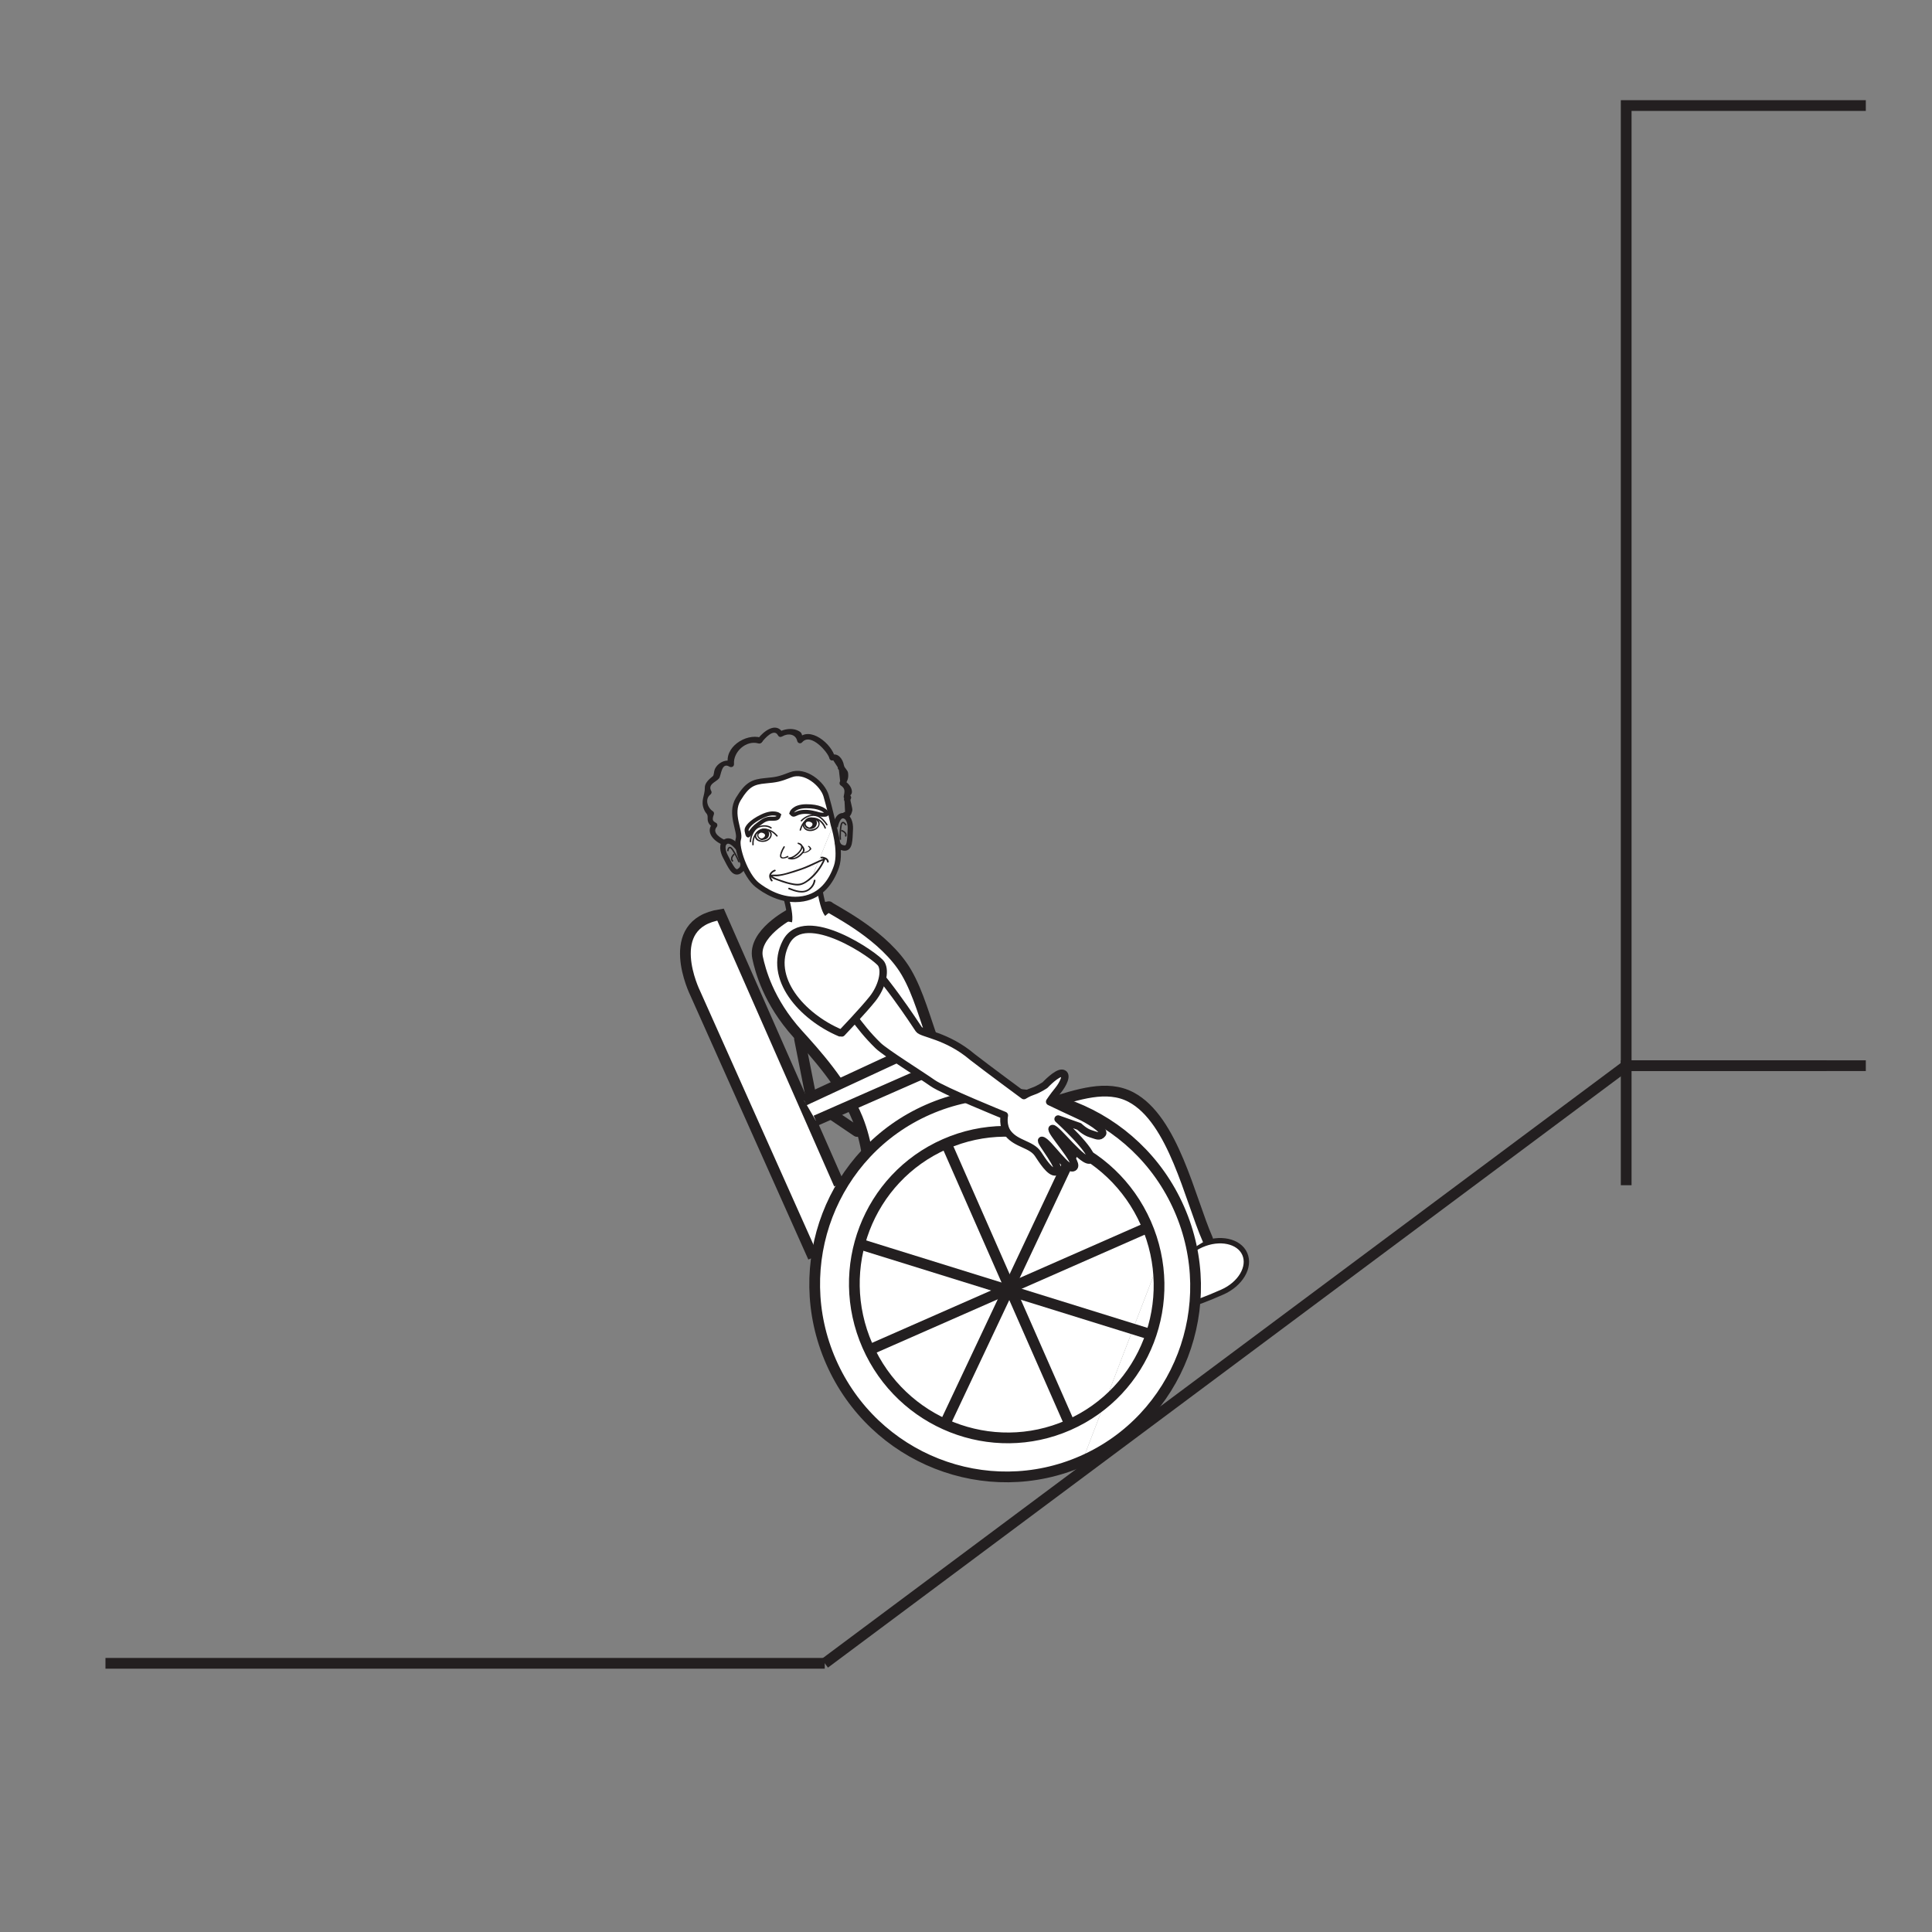 <?xml version="1.0" encoding="UTF-8"?>
<svg xmlns="http://www.w3.org/2000/svg" xmlns:xlink="http://www.w3.org/1999/xlink" width="360pt" height="360pt" viewBox="0 0 360 360" version="1.1">
<rect x="0" y="0" width="360" height="360" fill="#808080" stroke="none"/>
<g id="surface1">
<path style="fill:none;stroke-width:2;stroke-linecap:butt;stroke-linejoin:miter;stroke:rgb(13.73%,12.16%,12.549%);stroke-opacity:1;stroke-miterlimit:10;" d="M -0.002 -0.001 L -134.029 -0.001 " transform="matrix(1,0,0,-1,153.681,309.933)"/>
<path style="fill:none;stroke-width:2;stroke-linecap:butt;stroke-linejoin:miter;stroke:rgb(13.73%,12.16%,12.549%);stroke-opacity:1;stroke-miterlimit:10;" d="M -0.002 0.001 L -37.33 0.001 L -37.33 -22.272 " transform="matrix(1,0,0,-1,340.346,198.575)"/>
<path style="fill:none;stroke-width:2;stroke-linecap:butt;stroke-linejoin:miter;stroke:rgb(13.73%,12.16%,12.549%);stroke-opacity:1;stroke-miterlimit:10;" d="M -0 0 L -44.652 0 L -44.652 -178.906 L -0 -178.906 " transform="matrix(1,0,0,-1,347.668,19.668)"/>
<path style=" stroke:none;fill-rule:nonzero;fill:rgb(100%,100%,100%);fill-opacity:1;" d="M 231.945 233.656 C 233.016 236.094 231.137 239.277 227.746 240.766 C 215.355 246.219 220.734 241.496 219.664 239.059 C 218.594 236.625 220.477 233.441 223.867 231.949 C 227.258 230.457 230.875 231.223 231.945 233.656 "/>
<path style="fill:none;stroke-width:1;stroke-linecap:butt;stroke-linejoin:miter;stroke:rgb(13.73%,12.16%,12.549%);stroke-opacity:1;stroke-miterlimit:10;" d="M -0.001 0.002 C 1.069 -2.436 -0.81 -5.619 -4.2 -7.107 C -16.591 -12.561 -11.212 -7.838 -12.282 -5.4 C -13.353 -2.967 -11.47 0.217 -8.079 1.709 C -4.688 3.201 -1.071 2.436 -0.001 0.002 Z M -0.001 0.002 " transform="matrix(1,0,0,-1,231.946,233.658)"/>
<path style="fill:none;stroke-width:1.384;stroke-linecap:butt;stroke-linejoin:miter;stroke:rgb(13.73%,12.16%,12.549%);stroke-opacity:1;stroke-miterlimit:4;" d="M -0.001 0.002 C -0.001 0.002 4.312 -1.178 2.218 -3.389 C 0.124 -5.6 -7.868 -4.303 -7.528 -2.768 " transform="matrix(1,0,0,-1,152.727,169.057)"/>
<path style="fill-rule:nonzero;fill:rgb(100%,100%,100%);fill-opacity:1;stroke-width:1;stroke-linecap:round;stroke-linejoin:round;stroke:rgb(13.73%,12.16%,12.549%);stroke-opacity:1;stroke-miterlimit:4;" d="M 0.001 0.001 C 0.001 0.001 14.649 1.743 19.38 8.981 " transform="matrix(1,0,0,-1,162.265,215.618)"/>
<path style="fill-rule:nonzero;fill:rgb(100%,100%,100%);fill-opacity:1;stroke-width:2;stroke-linecap:round;stroke-linejoin:round;stroke:rgb(13.73%,12.16%,12.549%);stroke-opacity:1;stroke-miterlimit:4;" d="M 0.002 -0 C -1.873 4.258 -4.275 14.961 -8.6 17.211 C -11.42 18.68 -21.229 17.047 -24.271 16.168 C -28.268 15.012 -29.979 11.926 -33.791 10.25 C -41.615 6.816 -51.162 10.789 -51.615 20.23 C -51.619 20.297 -51.85 25.02 -53.744 29.656 C -56.334 36 -61.65 41.848 -64.846 45.371 C -70.397 51.5 -71.869 57.375 -72.35 59.598 C -73.311 64.055 -66.334 67.707 -66.334 67.707 L -59.068 69.129 C -58.701 68.652 -50.061 64.633 -45.498 58.23 C -40.564 51.34 -39.811 38.293 -33.154 32.988 C -24.389 26.004 -11.807 38.41 -2.775 33.641 C 5.131 29.461 8.182 14.699 11.502 7.148 " transform="matrix(1,0,0,-1,213.522,238.074)"/>
<path style="fill:none;stroke-width:2;stroke-linecap:round;stroke-linejoin:round;stroke:rgb(13.73%,12.16%,12.549%);stroke-opacity:1;stroke-miterlimit:4;" d="M 0.001 -0 L 2.286 -11.547 L 10.724 -17.25 " transform="matrix(1,0,0,-1,148.976,193.582)"/>
<path style="fill-rule:nonzero;fill:rgb(100%,100%,100%);fill-opacity:1;stroke-width:2;stroke-linecap:butt;stroke-linejoin:miter;stroke:rgb(13.73%,12.16%,12.549%);stroke-opacity:1;stroke-miterlimit:4;" d="M -0.001 0.001 L -22.005 49.251 C -22.005 49.251 -28.372 62.142 -17.282 63.88 L 4.819 13.626 " transform="matrix(1,0,0,-1,151.536,234.298)"/>
<path style=" stroke:none;fill-rule:nonzero;fill:rgb(100%,100%,100%);fill-opacity:1;" d="M 201.684 272.219 C 183.77 280.098 162.809 271.832 154.859 253.758 C 146.914 235.688 154.988 214.648 172.902 206.773 C 190.816 198.895 211.777 207.16 219.723 225.234 "/>
<path style=" stroke:none;fill-rule:nonzero;fill:rgb(100%,100%,100%);fill-opacity:1;" d="M 219.727 225.234 C 227.672 243.305 219.594 264.344 201.684 272.219 "/>
<path style="fill:none;stroke-width:2;stroke-linecap:butt;stroke-linejoin:miter;stroke:rgb(13.73%,12.16%,12.549%);stroke-opacity:1;stroke-miterlimit:4;" d="M -0.001 0.002 C -17.915 -7.877 -38.876 0.389 -46.825 18.463 C -54.771 36.533 -46.696 57.572 -28.782 65.447 C -10.868 73.326 10.093 65.061 18.038 46.986 C 25.987 28.912 17.909 7.877 -0.001 0.002 " transform="matrix(1,0,0,-1,201.685,272.221)"/>
<path style="fill:none;stroke-width:2;stroke-linecap:butt;stroke-linejoin:miter;stroke:rgb(13.73%,12.16%,12.549%);stroke-opacity:1;stroke-miterlimit:4;" d="M 0.001 -0 C 6.356 -14.461 -0.105 -31.289 -14.433 -37.59 C -28.761 -43.891 -45.53 -37.277 -51.89 -22.816 C -58.249 -8.359 -51.784 8.469 -37.456 14.77 C -23.128 21.07 -6.358 14.457 0.001 -0 Z M 0.001 -0 " transform="matrix(1,0,0,-1,213.53,227.957)"/>
<path style="fill:none;stroke-width:2;stroke-linecap:butt;stroke-linejoin:miter;stroke:rgb(13.73%,12.16%,12.549%);stroke-opacity:1;stroke-miterlimit:4;" d="M 0 -0.001 L 55.739 -17.329 " transform="matrix(1,0,0,-1,159.359,231.546)"/>
<path style="fill:none;stroke-width:2;stroke-linecap:butt;stroke-linejoin:miter;stroke:rgb(13.73%,12.16%,12.549%);stroke-opacity:1;stroke-miterlimit:4;" d="M 0 0.001 L -24.902 -52.796 " transform="matrix(1,0,0,-1,200.75,213.005)"/>
<path style="fill:none;stroke-width:2;stroke-linecap:butt;stroke-linejoin:miter;stroke:rgb(13.73%,12.16%,12.549%);stroke-opacity:1;stroke-miterlimit:4;" d="M 0.001 0 L 22.872 -52.012 " transform="matrix(1,0,0,-1,176.405,213.246)"/>
<path style="fill:none;stroke-width:2;stroke-linecap:butt;stroke-linejoin:miter;stroke:rgb(13.73%,12.16%,12.549%);stroke-opacity:1;stroke-miterlimit:4;" d="M 0.001 0.001 L 52.013 22.872 " transform="matrix(1,0,0,-1,161.921,251.564)"/>
<path style="fill-rule:nonzero;fill:rgb(100%,100%,100%);fill-opacity:1;stroke-width:2;stroke-linecap:butt;stroke-linejoin:miter;stroke:rgb(13.73%,12.16%,12.549%);stroke-opacity:1;stroke-miterlimit:4;" d="M 0.001 0.001 L 20.162 8.864 C 20.162 8.864 25.521 11.364 27.873 4.411 L 33.517 5.849 C 31.294 12.86 19.29 13.712 19.29 13.712 L -2.174 3.751 " transform="matrix(1,0,0,-1,152.01,208.81)"/>
<path style=" stroke:none;fill-rule:nonzero;fill:rgb(100%,100%,100%);fill-opacity:1;" d="M 147.188 170.367 C 147.602 168.363 145.566 164.305 145.566 164.305 L 152.184 162.023 C 152.184 162.023 152.219 167.344 153.379 168.727 "/>
<path style="fill-rule:nonzero;fill:rgb(100%,100%,100%);fill-opacity:1;stroke-width:1;stroke-linecap:butt;stroke-linejoin:miter;stroke:rgb(13.73%,12.16%,12.549%);stroke-opacity:1;stroke-miterlimit:10;" d="M 0.001 0.001 C 0.412 2.005 -1.526 7.454 -1.526 7.454 L 5.091 9.735 C 5.091 9.735 5.88 2.794 7.041 1.411 " transform="matrix(1,0,0,-1,147.092,171.759)"/>
<path style=" stroke:none;fill-rule:nonzero;fill:rgb(100%,100%,100%);fill-opacity:1;" d="M 149.668 167.469 C 145.66 168.172 142.27 165.812 141.086 164.879 C 138.902 163.16 137.078 157.84 137.574 156.383 C 138.07 154.93 135.883 151.676 137.562 148.91 C 139.242 146.152 140.297 145.695 142.637 145.477 C 144.668 145.285 145.184 145.211 147.344 144.363 C 149.996 143.32 153.273 146.043 153.934 148.289 C 154.594 150.535 155.289 153.672 155.289 153.672 "/>
<path style=" stroke:none;fill-rule:nonzero;fill:rgb(100%,100%,100%);fill-opacity:1;" d="M 155.289 153.672 C 155.289 153.672 156.855 158.555 155.863 161.469 C 154.871 164.375 152.969 166.891 149.668 167.469 "/>
<path style="fill:none;stroke-width:1;stroke-linecap:butt;stroke-linejoin:miter;stroke:rgb(13.73%,12.16%,12.549%);stroke-opacity:1;stroke-miterlimit:4;" d="M 0.001 0 C -4.007 -0.703 -7.397 1.656 -8.581 2.59 C -10.765 4.309 -12.589 9.629 -12.093 11.086 C -11.597 12.539 -13.784 15.793 -12.104 18.559 C -10.425 21.316 -9.37 21.773 -7.03 21.992 C -4.999 22.184 -4.483 22.258 -2.323 23.106 C 0.329 24.148 3.606 21.426 4.267 19.18 C 4.927 16.934 5.622 13.797 5.622 13.797 C 5.622 13.797 7.188 8.914 6.196 6 C 5.204 3.094 3.302 0.578 0.001 0 " transform="matrix(1,0,0,-1,149.667,167.469)"/>
<path style=" stroke:none;fill-rule:nonzero;fill:rgb(13.73%,12.16%,12.549%);fill-opacity:1;" d="M 143.539 155.355 C 143.711 156.609 141.52 157.125 140.98 156.051 C 140.402 154.898 143.125 154.02 143.547 155.391 C 143.602 155.551 143.84 155.449 143.789 155.289 C 143.316 153.762 140.48 154.402 140.691 155.984 C 140.801 156.797 141.859 156.953 142.496 156.844 C 143.223 156.719 143.902 156.098 143.801 155.324 C 143.777 155.156 143.52 155.188 143.539 155.355 "/>
<path style=" stroke:none;fill-rule:nonzero;fill:rgb(13.73%,12.16%,12.549%);fill-opacity:1;" d="M 147.125 160.016 C 148.359 159.996 150.797 157.5 148.758 157.02 C 148.742 157.102 148.73 157.191 148.723 157.273 C 149.219 157.379 149.875 158.262 149.52 158.699 C 148.898 159.473 148.043 160.152 147 159.801 C 146.84 159.746 146.738 159.988 146.898 160.043 C 148.078 160.438 149.227 159.676 149.852 158.684 C 150.215 158.113 149.285 157.125 148.758 157.02 C 148.59 156.98 148.562 157.234 148.723 157.273 C 150.309 157.652 148.07 159.742 147.09 159.758 C 146.922 159.758 146.961 160.02 147.125 160.016 "/>
<path style=" stroke:none;fill-rule:nonzero;fill:rgb(13.73%,12.16%,12.549%);fill-opacity:1;" d="M 144.883 155.684 C 144.219 154.883 143.223 154.285 142.16 154.441 C 140.727 154.652 140.078 156.125 140.176 157.414 C 140.191 157.586 140.445 157.551 140.438 157.383 C 140.332 156.066 141.02 154.871 142.414 154.668 C 143.258 154.547 144.164 155.227 144.68 155.844 C 144.785 155.973 144.992 155.812 144.883 155.684 "/>
<path style=" stroke:none;fill-rule:nonzero;fill:rgb(13.73%,12.16%,12.549%);fill-opacity:1;" d="M 141.207 155.379 C 141.031 154.582 142.262 154.109 142.938 154.637 C 143.516 154.988 143.504 156.184 142.5 156.445 C 142.129 156.527 141.836 156.473 141.629 156.281 L 141.672 156.227 C 142.078 156.297 142.516 156.004 142.555 155.676 C 142.621 155.223 141.605 154.93 141.371 155.379 "/>
<path style=" stroke:none;fill-rule:nonzero;fill:rgb(13.73%,12.16%,12.549%);fill-opacity:1;" d="M 149.621 153.992 C 150.094 155.523 152.934 154.883 152.719 153.297 C 152.605 152.484 151.551 152.332 150.918 152.441 C 150.191 152.566 149.508 153.188 149.609 153.957 C 149.633 154.125 149.891 154.094 149.867 153.926 C 149.699 152.676 151.891 152.164 152.426 153.234 C 153.008 154.387 150.285 155.266 149.859 153.895 C 149.812 153.73 149.57 153.832 149.621 153.992 "/>
<path style=" stroke:none;fill-rule:nonzero;fill:rgb(13.73%,12.16%,12.549%);fill-opacity:1;" d="M 149.258 154.688 C 149.441 153.969 149.844 153.293 150.441 152.852 C 151.734 151.902 153.211 153.145 153.652 154.34 C 153.711 154.496 153.949 154.395 153.895 154.242 C 153.414 152.941 152.336 152.137 150.926 152.371 C 149.891 152.543 149.234 153.727 149 154.648 C 148.961 154.812 149.219 154.844 149.258 154.688 "/>
<path style=" stroke:none;fill-rule:nonzero;fill:rgb(13.73%,12.16%,12.549%);fill-opacity:1;" d="M 149.969 153.32 C 149.785 152.484 151.094 151.984 151.809 152.539 C 152.422 152.902 152.406 154.16 151.34 154.438 C 150.945 154.527 150.637 154.469 150.414 154.266 L 150.461 154.211 C 150.891 154.285 151.355 153.977 151.398 153.629 C 151.473 153.156 150.398 152.852 150.148 153.32 "/>
<path style=" stroke:none;fill-rule:nonzero;fill:rgb(13.73%,12.16%,12.549%);fill-opacity:1;" d="M 149.426 153.023 C 150.148 152.25 151.324 151.773 152.344 152.188 C 153.016 152.461 153.578 153.16 153.977 153.754 C 154.07 153.895 154.277 153.73 154.18 153.594 C 153.734 152.926 153.035 152.086 152.227 151.863 C 151.133 151.566 149.977 152.055 149.219 152.863 C 149.105 152.984 149.312 153.145 149.426 153.023 "/>
<path style=" stroke:none;fill-rule:nonzero;fill:rgb(13.73%,12.16%,12.549%);fill-opacity:1;" d="M 143.754 154.16 C 142.973 153.59 141.789 153.699 140.984 154.145 C 140.227 154.562 139.668 156.004 139.707 156.836 C 139.715 157.004 139.973 156.969 139.969 156.805 C 139.93 156.004 140.523 154.695 141.223 154.309 C 141.887 153.938 142.953 153.898 143.598 154.367 C 143.73 154.469 143.891 154.262 143.754 154.16 "/>
<path style=" stroke:none;fill-rule:nonzero;fill:rgb(13.73%,12.16%,12.549%);fill-opacity:1;" d="M 146.012 157.727 C 145.723 158.195 145.445 158.727 145.355 159.281 C 145.188 160.277 146.297 159.977 146.84 159.738 C 146.992 159.668 146.895 159.43 146.742 159.496 C 146.504 159.602 145.895 159.926 145.656 159.664 C 145.504 159.504 145.645 159.129 145.703 158.957 C 145.828 158.582 146.012 158.219 146.219 157.883 C 146.309 157.742 146.102 157.582 146.012 157.727 "/>
<path style="fill:none;stroke-width:1;stroke-linecap:butt;stroke-linejoin:miter;stroke:rgb(13.73%,12.16%,12.549%);stroke-opacity:1;stroke-miterlimit:4;" d="M 0 -0 C 0 -0 -1.273 1.746 -2.257 1.305 C -3.242 0.859 -2.906 -0.594 -2.421 -1.512 C -1.402 -3.461 -0.804 -4.832 0.149 -4.246 C 1.102 -3.656 0.821 -2.82 0.821 -2.82 " transform="matrix(1,0,0,-1,137.589,158.082)"/>
<path style="fill:none;stroke-width:0.26;stroke-linecap:butt;stroke-linejoin:miter;stroke:rgb(13.73%,12.16%,12.549%);stroke-opacity:1;stroke-miterlimit:4;" d="M -0.001 0.001 C -0.001 0.001 0.124 1.423 0.936 0.208 C 1.749 -1.011 2.085 -2.034 2.085 -2.034 " transform="matrix(1,0,0,-1,135.614,158.61)"/>
<path style="fill:none;stroke-width:0.26;stroke-linecap:butt;stroke-linejoin:miter;stroke:rgb(13.73%,12.16%,12.549%);stroke-opacity:1;stroke-miterlimit:4;" d="M 0.001 0.001 C 0.001 0.001 -0.917 -0.8 -0.249 -1.351 " transform="matrix(1,0,0,-1,136.823,159.142)"/>
<path style="fill:none;stroke-width:1;stroke-linecap:butt;stroke-linejoin:miter;stroke:rgb(13.73%,12.16%,12.549%);stroke-opacity:1;stroke-miterlimit:4;" d="M 0 -0 C 0 -0 0.348 2.105 1.43 2.117 C 2.512 2.128 2.887 0.687 2.836 -0.348 C 2.731 -2.547 2.762 -4.043 1.653 -3.915 C 0.54 -3.782 0.446 -2.903 0.446 -2.903 " transform="matrix(1,0,0,-1,155.613,154.105)"/>
<path style="fill:none;stroke-width:0.26;stroke-linecap:butt;stroke-linejoin:miter;stroke:rgb(13.73%,12.16%,12.549%);stroke-opacity:1;stroke-miterlimit:4;" d="M 0.002 -0.002 C 0.002 -0.002 -0.709 1.237 -0.936 -0.209 C -1.159 -1.65 -1.034 -2.72 -1.034 -2.72 " transform="matrix(1,0,0,-1,157.627,153.752)"/>
<path style="fill:none;stroke-width:0.26;stroke-linecap:butt;stroke-linejoin:miter;stroke:rgb(13.73%,12.16%,12.549%);stroke-opacity:1;stroke-miterlimit:4;" d="M -0.001 0.001 C -0.001 0.001 1.166 -0.339 0.791 -1.121 " transform="matrix(1,0,0,-1,156.755,154.743)"/>
<path style="fill:none;stroke-width:0.75;stroke-linecap:butt;stroke-linejoin:miter;stroke:rgb(13.73%,12.16%,12.549%);stroke-opacity:1;stroke-miterlimit:4;" d="M -0.001 -0.001 C -0.001 -0.001 -0.978 0.788 -3.161 -0.251 C -5.345 -1.291 -6.13 -2.416 -6.044 -2.9 C -5.774 -4.4 -5.696 -3.759 -5.274 -3.181 C -4.493 -2.126 -4.278 -2.076 -3.302 -1.337 C -2.329 -0.599 -1.716 -0.705 -0.974 -0.697 C -0.231 -0.693 -0.142 -0.443 -0.001 -0.001 Z M -0.001 -0.001 " transform="matrix(1,0,0,-1,145.161,151.854)"/>
<path style="fill:none;stroke-width:0.75;stroke-linecap:butt;stroke-linejoin:miter;stroke:rgb(13.73%,12.16%,12.549%);stroke-opacity:1;stroke-miterlimit:4;" d="M 0 0.001 C 0 0.001 0.352 1.267 2.77 1.286 C 5.188 1.306 6.192 0.556 6.512 0.165 C 6.836 -0.229 6.5 -0.343 5.774 -0.3 C 5.051 -0.253 5.028 -0.124 3.832 0.114 C 2.629 0.353 1.661 0.243 0.985 -0.077 C 0.313 -0.394 0.317 -0.335 0 0.001 Z M 0 0.001 " transform="matrix(1,0,0,-1,147.464,151.517)"/>
<path style=" stroke:none;fill-rule:nonzero;fill:rgb(13.73%,12.16%,12.549%);fill-opacity:1;" d="M 149.625 158.977 C 150.266 158.945 150.723 158.719 151.164 158.254 C 151.191 158.227 151.188 158.188 151.176 158.156 C 151.086 157.883 150.93 157.742 150.684 157.613 C 150.594 157.57 150.516 157.707 150.594 157.762 C 151.449 158.336 150.086 158.789 149.605 158.848 C 149.523 158.863 149.539 158.98 149.625 158.977 "/>
<path style=" stroke:none;fill-rule:nonzero;fill:rgb(13.73%,12.16%,12.549%);fill-opacity:1;" d="M 141.527 155.039 C 140.586 155.398 141.324 156.656 142.133 156.523 C 142.266 156.504 142.277 156.281 142.137 156.277 C 141.863 156.277 141.68 156.227 141.484 156.027 C 141.215 155.754 141.238 155.391 141.605 155.23 C 141.73 155.18 141.652 154.988 141.527 155.039 "/>
<path style=" stroke:none;fill-rule:nonzero;fill:rgb(13.73%,12.16%,12.549%);fill-opacity:1;" d="M 150.133 152.965 C 149.625 153.48 149.922 154.41 150.695 154.434 C 150.836 154.438 150.906 154.246 150.766 154.191 C 150.285 154 149.871 153.605 150.297 153.09 C 150.387 152.984 150.223 152.871 150.133 152.965 "/>
<path style=" stroke:none;fill-rule:nonzero;fill:rgb(13.73%,12.16%,12.549%);fill-opacity:1;" d="M 151.598 161.52 L 151.652 161.508 C 151.672 161.504 151.668 161.469 151.645 161.477 L 151.594 161.488 C 151.57 161.492 151.578 161.523 151.598 161.52 "/>
<path style=" stroke:none;fill-rule:nonzero;fill:rgb(13.73%,12.16%,12.549%);fill-opacity:1;" d="M 135.168 156.582 C 134.52 156.277 132.523 155.242 133.566 154.062 C 133.734 153.875 133.695 153.492 133.473 153.359 C 132.957 153.055 132.566 152.93 133.012 151.773 C 133.09 151.578 133.043 151.301 132.852 151.18 C 131.898 150.594 131.23 148.934 132.398 148.027 C 132.555 147.902 132.66 147.629 132.551 147.441 C 131.797 146.113 133.441 145.719 133.984 145.039 C 134.387 144.527 134.414 141.961 135.898 142.844 C 136.301 143.082 136.805 142.848 136.77 142.344 C 136.602 140.098 139.035 137.871 141.301 138.523 C 142.016 138.734 142.477 137.656 141.75 137.441 C 138.965 136.617 134.875 139.254 135.688 142.477 C 135.977 142.309 136.266 142.145 136.559 141.977 C 135.363 141.277 133.691 142.121 133.176 143.387 C 133.012 143.781 133.055 144.453 132.816 144.637 C 132.184 145.137 131.309 145.887 131.332 146.781 C 131.367 148.27 130.488 149.172 131.188 150.84 C 131.578 151.773 131.898 151.5 131.859 152.492 C 131.824 153.277 132.246 153.793 132.863 154.16 C 132.832 153.922 132.801 153.691 132.77 153.457 C 131.316 155.094 133.164 156.898 134.805 157.457 C 135.383 157.656 135.727 156.844 135.168 156.582 "/>
<path style=" stroke:none;fill-rule:nonzero;fill:rgb(13.73%,12.16%,12.549%);fill-opacity:1;" d="M 142.016 138.223 C 142.449 137.688 144.199 135.602 144.961 137.012 C 145.133 137.332 145.441 137.402 145.754 137.223 C 146.855 136.57 148.262 136.781 148.543 138.051 C 148.641 138.5 149.16 138.664 149.477 138.305 C 151.098 136.422 154.316 140.273 154.527 141.246 C 154.602 141.586 154.914 141.801 155.254 141.668 C 155.539 142.105 155.824 142.547 156.113 142.984 C 156.066 143.176 156.18 143.359 156.316 143.477 C 156.395 144.176 156.469 144.871 156.551 145.57 C 156.375 145.797 156.398 146.18 156.652 146.344 C 157.559 146.93 157.383 147.531 157.215 148.395 C 157.16 148.688 157.398 148.98 157.684 149.02 C 157.582 148.891 157.473 148.762 157.363 148.633 C 157.207 148.859 157.234 149.082 157.367 149.309 L 157.465 151.285 C 156.516 151.492 157.02 152.879 157.781 152.484 C 158.438 152.145 158.625 151.777 158.809 151.074 C 158.922 150.637 158.359 149.137 158.488 148.957 C 158.598 148.801 158.645 148.59 158.559 148.41 C 158.391 148.059 158.223 147.973 157.84 147.926 C 157.996 148.129 158.152 148.336 158.309 148.547 C 158.402 148.051 158.82 148.051 158.734 147.371 C 158.633 146.551 157.984 145.887 157.324 145.465 C 157.359 145.723 157.395 145.98 157.434 146.242 C 157.941 145.461 158.141 144.965 158.031 144.051 C 157.965 143.469 157.348 143.141 157.254 142.605 C 157.039 141.414 156.168 140.199 154.852 140.691 C 155.094 140.832 155.336 140.977 155.578 141.117 C 155.043 138.652 150.859 135.105 148.645 137.672 C 148.953 137.754 149.266 137.84 149.578 137.922 C 149.367 136.969 149.688 136.539 148.504 136.059 C 147.465 135.637 146.059 135.855 145.117 136.41 C 145.359 136.438 145.602 136.465 145.844 136.5 C 144.555 134.418 142.199 136.352 141.238 137.633 C 140.855 138.137 141.621 138.715 142.016 138.223 "/>
<path style=" stroke:none;fill-rule:nonzero;fill:rgb(13.73%,12.16%,12.549%);fill-opacity:1;" d="M 144.316 162.066 C 144.02 162.176 143.754 162.375 143.559 162.609 C 143.145 163.102 143.344 163.719 143.668 164.168 C 143.777 164.324 144.066 164.188 143.953 164.031 C 143.66 163.621 143.477 163.113 143.891 162.684 C 144.039 162.531 144.246 162.406 144.449 162.328 C 144.645 162.262 144.504 162 144.316 162.066 "/>
<path style="fill-rule:nonzero;fill:rgb(100%,100%,100%);fill-opacity:1;stroke-width:1.384;stroke-linecap:round;stroke-linejoin:round;stroke:rgb(13.73%,12.16%,12.549%);stroke-opacity:1;stroke-miterlimit:4;" d="M -0.001 0.001 C 3.706 -4.327 5.108 -7.382 9.097 -11.269 C 10.444 -12.585 17.229 -16.815 19.253 -18.253 C 21.28 -19.686 32.632 -24.284 32.632 -24.284 C 32.632 -24.284 32.202 -26.241 33.343 -27.659 C 34.933 -29.651 37.659 -29.636 38.886 -31.452 C 39.616 -32.534 41.128 -35.022 42.214 -34.815 C 43.823 -34.503 38.901 -28.854 39.632 -28.929 C 40.761 -29.042 44.546 -35.077 45.632 -33.901 C 46.491 -32.972 40.886 -27.026 41.569 -26.737 C 42.257 -26.452 47.483 -33.526 48.722 -32.515 C 49.46 -31.136 42.647 -24.96 42.647 -24.96 L 46.565 -26.343 C 46.565 -26.343 47.62 -27.386 48.71 -27.698 C 49.8 -28.015 50.347 -28.433 50.905 -27.702 C 51.464 -26.976 47.987 -24.944 46.733 -24.386 C 45.479 -23.831 41.073 -21.726 41.073 -21.726 C 41.073 -21.726 41.675 -20.796 42.632 -19.62 C 43.593 -18.444 44.464 -16.628 43.456 -16.433 C 42.448 -16.237 40.21 -18.632 40.21 -18.632 C 40.21 -18.632 39.003 -19.444 37.999 -19.772 C 36.995 -20.101 36.272 -20.589 36.272 -20.589 C 36.272 -20.589 29.269 -15.425 26.675 -13.401 C 21.913 -9.351 17.257 -9.077 16.69 -8.233 C 16.12 -7.394 9.628 2.657 5.085 6.392 " transform="matrix(1,0,0,-1,154.517,183.556)"/>
<path style=" stroke:none;fill-rule:nonzero;fill:rgb(13.73%,12.16%,12.549%);fill-opacity:1;" d="M 153.582 159.918 C 151.973 160.562 150.48 161.426 148.812 161.941 C 147.316 162.402 145.711 163.09 144.129 162.965 C 143.914 162.949 143.332 162.996 143.566 163.336 C 143.859 163.762 144.668 163.977 145.137 164.156 C 146.016 164.496 146.938 164.766 147.879 164.93 C 148.801 165.086 149.363 164.984 150.18 164.492 C 151.812 163.504 153.086 161.762 153.801 160.094 C 153.879 159.91 153.578 159.828 153.504 160.008 C 152.848 161.523 151.742 162.984 150.367 164.012 C 149.504 164.652 148.867 164.793 147.855 164.621 C 147.051 164.484 146.262 164.238 145.5 163.969 C 144.961 163.777 144.277 163.574 143.859 163.195 C 143.859 163.195 143.723 163.266 143.93 163.258 C 144.062 163.254 144.191 163.27 144.32 163.281 C 144.82 163.332 145.324 163.238 145.812 163.133 C 147.207 162.82 148.633 162.355 149.969 161.859 C 151.254 161.383 152.449 160.688 153.719 160.184 C 153.91 160.109 153.773 159.844 153.582 159.918 "/>
<path style=" stroke:none;fill-rule:nonzero;fill:rgb(13.73%,12.16%,12.549%);fill-opacity:1;" d="M 153.062 159.945 C 153.215 159.902 153.445 159.977 153.594 160.023 C 153.887 160.121 154.094 160.324 154.121 160.625 C 154.141 160.812 154.453 160.746 154.438 160.559 C 154.402 160.188 154.145 159.914 153.789 159.77 C 153.578 159.688 153.25 159.586 153.008 159.652 C 152.809 159.707 152.863 160 153.062 159.945 "/>
<path style=" stroke:none;fill-rule:nonzero;fill:rgb(13.73%,12.16%,12.549%);fill-opacity:1;" d="M 151.633 164.055 C 151.555 164.641 151.207 165.188 150.723 165.574 C 149.637 166.441 148.156 165.84 147.078 165.426 C 146.891 165.355 146.785 165.641 146.973 165.711 C 148.125 166.156 149.582 166.699 150.773 165.895 C 151.414 165.469 151.852 164.789 151.949 164.066 C 151.977 163.875 151.656 163.863 151.633 164.055 "/>
<path style="fill:none;stroke-width:2;stroke-linecap:butt;stroke-linejoin:miter;stroke:rgb(13.73%,12.16%,12.549%);stroke-opacity:1;stroke-miterlimit:10;" d="M -0.002 -0.001 L 149.334 111.358 " transform="matrix(1,0,0,-1,153.681,309.933)"/>
<path style=" stroke:none;fill-rule:nonzero;fill:rgb(100%,100%,100%);fill-opacity:1;" d="M 156.676 192.309 C 156.676 192.309 160.703 188.094 162.406 185.945 C 164.105 183.797 164.895 180.859 164.027 179.445 C 163.16 178.035 149.789 168.719 146.297 175.398 C 142.805 182.082 149.273 189.289 156.328 192.293 "/>
<path style="fill:none;stroke-width:1.384;stroke-linecap:round;stroke-linejoin:round;stroke:rgb(13.73%,12.16%,12.549%);stroke-opacity:1;stroke-miterlimit:4;" d="M -0.002 -0.002 C -0.002 -0.002 4.025 4.217 5.729 6.365 C 7.428 8.514 8.217 11.451 7.35 12.865 C 6.482 14.275 -6.889 23.592 -10.381 16.912 C -13.873 10.229 -7.404 3.021 -0.35 0.018 " transform="matrix(1,0,0,-1,156.865,192.467)"/>
</g>
</svg>
